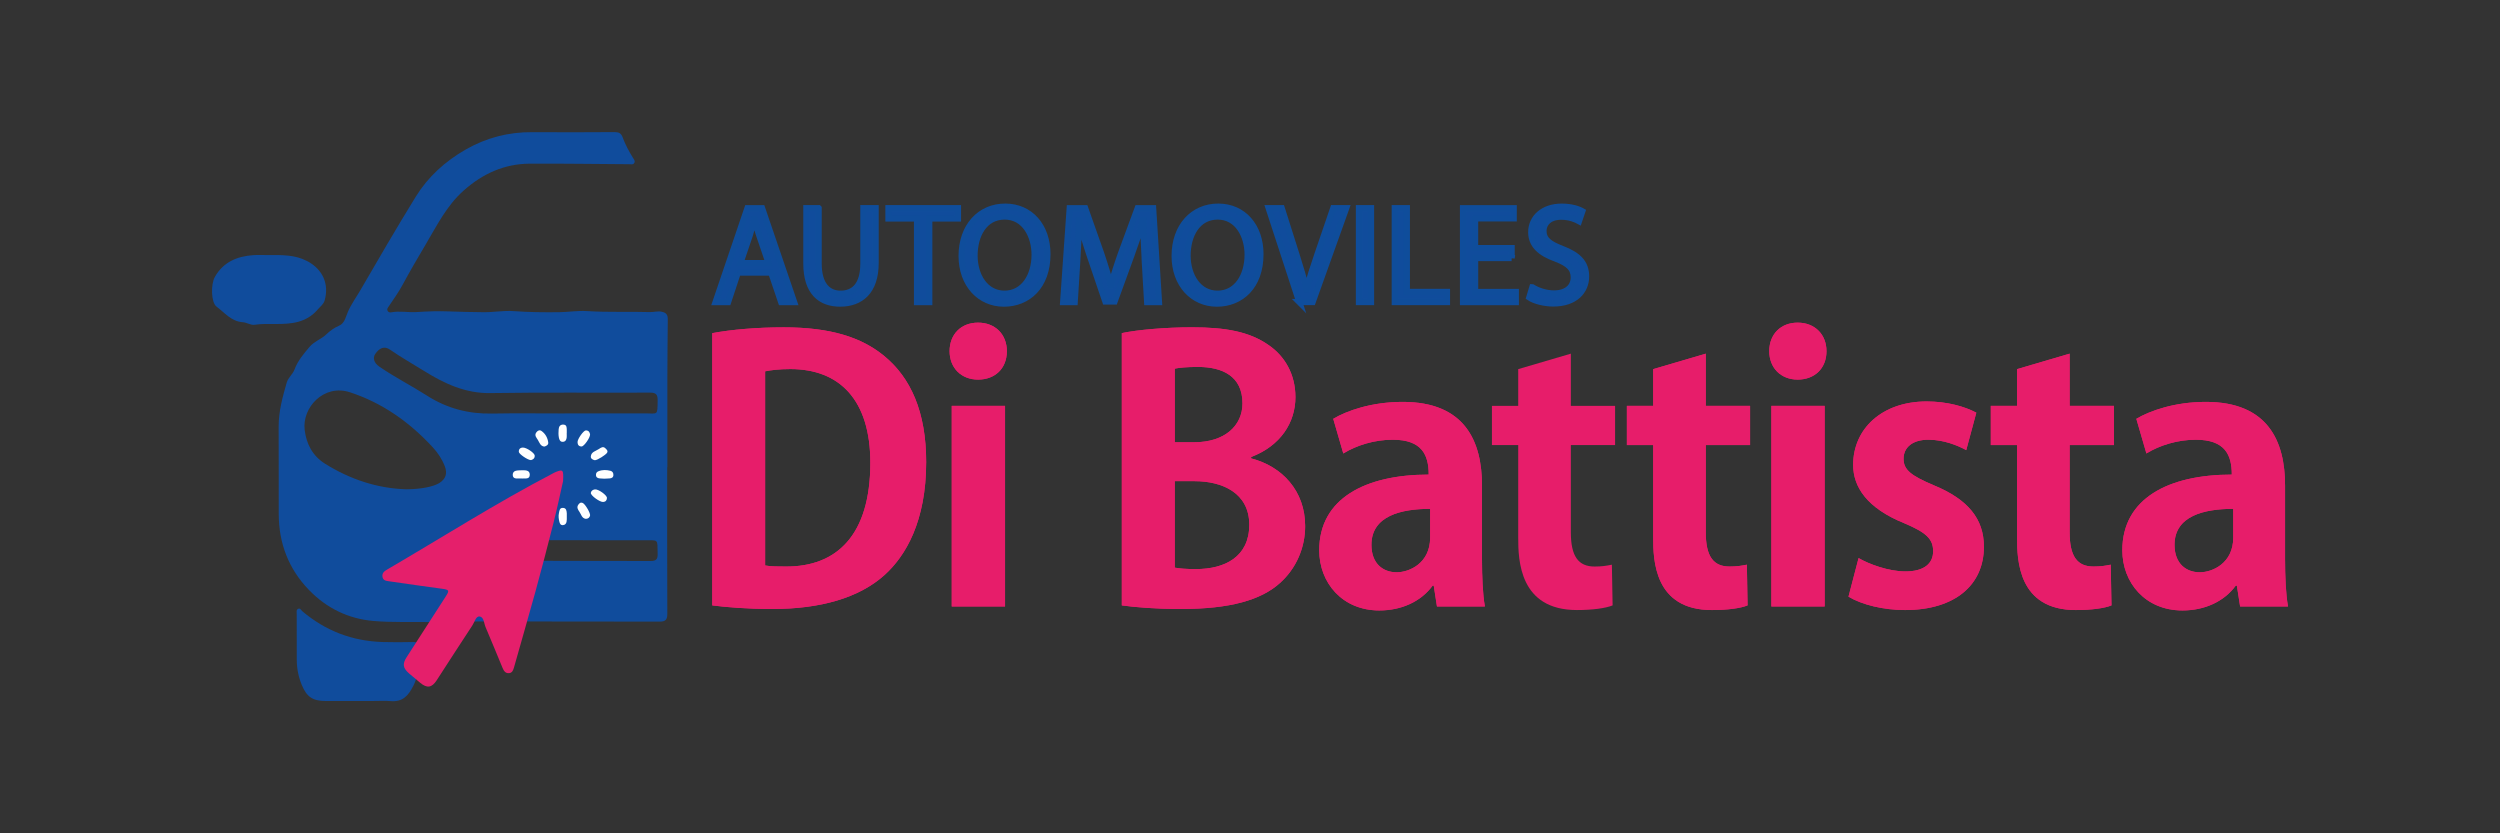 <?xml version="1.0" encoding="UTF-8"?> <svg xmlns="http://www.w3.org/2000/svg" id="a" viewBox="0 0 850.39 283.46"><rect x="0" y="0" width="850.39" height="283.46" fill="#333333" stroke="none"/><g><g><path d="M242.27,205.93c4.77,.61,11.75,1.22,20.46,1.22,16.41,0,29.52-3.81,38.11-11.52,7.23-6.5,14.21-18.26,14.21-38.47,0-17.03-5.26-28.64-14.21-36.01-7.85-6.5-18.5-9.8-34.19-9.8-9.18,0-17.75,.74-24.37,1.97v92.62h0Zm18-79.63h0c1.97-.39,4.79-.76,8.58-.76,16.78,0,27.2,10.55,27.2,31.86,0,24.76-11.52,35.42-28.79,35.31-2.44,0-5.14,0-6.99-.36V126.3h0Z" fill="#e71d6a" fill-rule="evenodd"></path><path d="M342.49,119.45c0-5.65-3.91-9.7-9.79-9.7s-9.69,4.05-9.69,9.7,3.92,9.67,9.69,9.67,9.79-3.8,9.79-9.67h0Zm-18.75,18.6h0v68.24h18.13v-68.24h-18.13Z" fill="#e71d6a" fill-rule="evenodd"></path><path d="M381.59,205.93c4.42,.61,11.15,1.22,20.1,1.22,16.78,0,27.3-3.07,33.68-8.83,5.53-4.91,8.59-12,8.59-19.36,0-11.99-7.85-20.33-18.38-23.04v-.47c10.04-3.81,15.07-11.76,15.07-20.36,0-7.71-3.57-13.95-9.19-17.75-6.5-4.53-14.57-6-25.98-6-9.18,0-18.5,.85-23.89,1.97v92.62h0Zm18.01-80.53h0c1.58-.34,4.03-.58,7.96-.58,8.09,0,15.08,3.04,15.08,12.38,0,7.7-6.15,13.24-16.43,13.24h-6.6v-25.04h0Zm6.73,38.27h0c9.32,0,18.62,3.92,18.62,14.83s-8.31,15.08-18.13,15.08c-3.19,0-5.38-.16-7.22-.49v-29.42h6.73Z" fill="#e71d6a" fill-rule="evenodd"></path><path d="M456.95,154.24c4.41-2.73,10.52-4.67,16.79-4.67,9.91,0,12.24,5.14,12.24,11.87-21.68,0-37.24,8.22-37.24,25.74,0,11.03,7.83,20.47,20.46,20.47,7.58,0,14.21-3.08,18.12-8.45h.37l1.1,7.09h16.3c-.74-4.16-.98-10.16-.98-16.18v-24.96c0-14.99-5.76-28.44-26.96-28.44-10.67,0-19.12,3.05-23.64,5.75l3.42,11.78h0Zm29.52,28.64h0c0,8.72-7.1,11.79-11.38,11.79-4.54,0-8.59-2.83-8.59-9.35,0-9.89,10.18-12.23,19.97-12.23v9.79h0Z" fill="#e71d6a" fill-rule="evenodd"></path><path d="M553.39,138.05v13.34h8.95v31.49c0,7.61,.37,24.63,19.96,24.63,5.27,0,9.69-.59,12.14-1.58l-.23-13.85c-1.85,.36-3.31,.63-5.89,.63-5.52,0-8.09-3.45-8.09-11.65v-29.66h15.07v-13.34h-15.07v-17.76l-17.89,5.26v12.5h-8.95Z" fill="#e71d6a" fill-rule="evenodd"></path><path d="M621.29,119.45c0-5.65-3.93-9.7-9.8-9.7s-9.67,4.05-9.67,9.7,3.92,9.67,9.67,9.67,9.8-3.8,9.8-9.67h0Zm-18.75,18.6h0v68.24h18.13v-68.24h-18.13Z" fill="#e71d6a" fill-rule="evenodd"></path><path d="M628.78,202.97c4.53,2.7,11.75,4.54,19.23,4.54,17.02,0,26.83-8.56,26.83-21.54,0-9.46-5.4-16.06-16.9-20.83-7.86-3.32-10.43-5.3-10.43-9.08s2.93-6.49,8.45-6.49c5.15,0,9.94,1.94,12.87,3.54l3.43-12.73c-3.93-2.1-9.92-3.82-16.91-3.82-15.18,0-24.99,9.31-24.99,21.56,0,7.49,4.65,14.7,17.38,19.86,7.49,3.16,9.83,5.36,9.83,9.53s-3.07,6.87-9.45,6.87c-5.63,0-12.37-2.46-15.91-4.55l-3.43,13.11h0Z" fill="#e71d6a" fill-rule="evenodd"></path><path d="M677.18,138.05v13.34h8.94v31.49c0,7.61,.37,24.63,19.98,24.63,5.26,0,9.68-.59,12.13-1.58l-.25-13.85c-1.84,.36-3.31,.63-5.89,.63-5.49,0-8.09-3.45-8.09-11.65v-29.66h15.08v-13.34h-15.08v-17.76l-17.89,5.26v12.5h-8.94Z" fill="#e71d6a" fill-rule="evenodd"></path><path d="M730.12,154.24c4.42-2.73,10.55-4.67,16.79-4.67,9.92,0,12.25,5.14,12.25,11.87-21.69,0-37.24,8.22-37.24,25.74,0,11.03,7.83,20.47,20.46,20.47,7.59,0,14.21-3.08,18.13-8.45h.37l1.11,7.09h16.29c-.75-4.16-1-10.16-1-16.18v-24.96c0-14.99-5.76-28.44-26.94-28.44-10.66,0-19.1,3.05-23.65,5.75l3.42,11.78h0Zm29.53,28.64h0c0,8.72-7.09,11.79-11.39,11.79-4.53,0-8.58-2.83-8.58-9.35,0-9.89,10.17-12.23,19.97-12.23v9.79h0Z" fill="#e71d6a" fill-rule="evenodd"></path><path d="M242.27,205.93c4.77,.61,11.75,1.22,20.46,1.22,16.41,0,29.52-3.81,38.11-11.52,7.23-6.5,14.21-18.26,14.21-38.47,0-17.03-5.26-28.64-14.21-36.01-7.85-6.5-18.5-9.8-34.19-9.8-9.18,0-17.75,.74-24.37,1.97v92.62h0Zm18-79.63h0c1.97-.39,4.79-.76,8.58-.76,16.78,0,27.2,10.55,27.2,31.86,0,24.76-11.52,35.42-28.79,35.31-2.44,0-5.14,0-6.99-.36V126.3h0Z" fill="#e71d6a" fill-rule="evenodd"></path><path d="M342.49,119.45c0-5.65-3.91-9.7-9.79-9.7s-9.69,4.05-9.69,9.7,3.92,9.67,9.69,9.67,9.79-3.8,9.79-9.67h0Zm-18.75,18.6h0v68.24h18.13v-68.24h-18.13Z" fill="#e71d6a" fill-rule="evenodd"></path><path d="M381.59,205.93c4.42,.61,11.15,1.22,20.1,1.22,16.78,0,27.3-3.07,33.68-8.83,5.53-4.91,8.59-12,8.59-19.36,0-11.99-7.85-20.33-18.38-23.04v-.47c10.04-3.81,15.07-11.76,15.07-20.36,0-7.71-3.57-13.95-9.19-17.75-6.5-4.53-14.57-6-25.98-6-9.18,0-18.5,.85-23.89,1.97v92.62h0Zm18.01-80.53h0c1.58-.34,4.03-.58,7.96-.58,8.09,0,15.08,3.04,15.08,12.38,0,7.7-6.15,13.24-16.43,13.24h-6.6v-25.04h0Zm6.73,38.27h0c9.32,0,18.62,3.92,18.62,14.83s-8.31,15.08-18.13,15.08c-3.19,0-5.38-.16-7.22-.49v-29.42h6.73Z" fill="#e71d6a" fill-rule="evenodd"></path><path d="M456.95,154.24c4.41-2.73,10.52-4.67,16.79-4.67,9.91,0,12.24,5.14,12.24,11.87-21.68,0-37.24,8.22-37.24,25.74,0,11.03,7.83,20.47,20.46,20.47,7.58,0,14.21-3.08,18.12-8.45h.37l1.1,7.09h16.3c-.74-4.16-.98-10.16-.98-16.18v-24.96c0-14.99-5.76-28.44-26.96-28.44-10.67,0-19.12,3.05-23.64,5.75l3.42,11.78h0Zm29.52,28.64h0c0,8.72-7.1,11.79-11.38,11.79-4.54,0-8.59-2.83-8.59-9.35,0-9.89,10.18-12.23,19.97-12.23v9.79h0Z" fill="#e71d6a" fill-rule="evenodd"></path><path d="M507.49,138.05v13.34h8.94v31.49c0,7.61,.38,24.63,19.97,24.63,5.28,0,9.67-.59,12.14-1.58l-.25-13.85c-1.85,.36-3.31,.63-5.88,.63-5.51,0-8.08-3.45-8.08-11.65v-29.66h15.05v-13.34h-15.05v-17.76l-17.9,5.26v12.5h-8.94Z" fill="#e71d6a" fill-rule="evenodd"></path><path d="M553.39,138.05v13.34h8.95v31.49c0,7.61,.37,24.63,19.96,24.63,5.27,0,9.69-.59,12.14-1.58l-.23-13.85c-1.85,.36-3.31,.63-5.89,.63-5.52,0-8.09-3.45-8.09-11.65v-29.66h15.07v-13.34h-15.07v-17.76l-17.89,5.26v12.5h-8.95Z" fill="#e71d6a" fill-rule="evenodd"></path><path d="M621.29,119.45c0-5.65-3.93-9.7-9.8-9.7s-9.67,4.05-9.67,9.7,3.92,9.67,9.67,9.67,9.8-3.8,9.8-9.67h0Zm-18.75,18.6h0v68.24h18.13v-68.24h-18.13Z" fill="#e71d6a" fill-rule="evenodd"></path><path d="M628.78,202.97c4.53,2.7,11.75,4.54,19.23,4.54,17.02,0,26.83-8.56,26.83-21.54,0-9.46-5.4-16.06-16.9-20.83-7.86-3.32-10.43-5.3-10.43-9.08s2.93-6.49,8.45-6.49c5.15,0,9.94,1.94,12.87,3.54l3.43-12.73c-3.93-2.1-9.92-3.82-16.91-3.82-15.18,0-24.99,9.31-24.99,21.56,0,7.49,4.65,14.7,17.38,19.86,7.49,3.16,9.83,5.36,9.83,9.53s-3.07,6.87-9.45,6.87c-5.63,0-12.37-2.46-15.91-4.55l-3.43,13.11h0Z" fill="#e71d6a" fill-rule="evenodd"></path><path d="M677.18,138.05v13.34h8.94v31.49c0,7.61,.37,24.63,19.98,24.63,5.26,0,9.68-.59,12.13-1.58l-.25-13.85c-1.84,.36-3.31,.63-5.89,.63-5.49,0-8.09-3.45-8.09-11.65v-29.66h15.08v-13.34h-15.08v-17.76l-17.89,5.26v12.5h-8.94Z" fill="#e71d6a" fill-rule="evenodd"></path><path d="M730.12,154.24c4.42-2.73,10.55-4.67,16.79-4.67,9.92,0,12.25,5.14,12.25,11.87-21.69,0-37.24,8.22-37.24,25.74,0,11.03,7.83,20.47,20.46,20.47,7.59,0,14.21-3.08,18.13-8.45h.37l1.11,7.09h16.29c-.75-4.16-1-10.16-1-16.18v-24.96c0-14.99-5.76-28.44-26.94-28.44-10.66,0-19.1,3.05-23.65,5.75l3.42,11.78h0Zm29.53,28.64h0c0,8.72-7.09,11.79-11.39,11.79-4.53,0-8.58-2.83-8.58-9.35,0-9.89,10.17-12.23,19.97-12.23v9.79h0Z" fill="#e71d6a" fill-rule="evenodd"></path></g><g><path d="M250.99,92.71l-3.32,10.05h-4.27l10.85-31.94h4.98l10.9,31.94h-4.41l-3.41-10.05h-11.33Zm10.47-3.22l-3.13-9.19c-.71-2.08-1.18-3.98-1.66-5.83h-.09c-.47,1.9-1,3.84-1.61,5.78l-3.13,9.24h9.62Z" fill="#104c9c" stroke="#0f4d9b" stroke-miterlimit="10" stroke-width="2.1"></path><path d="M278.47,70.81v18.91c0,7.16,3.18,10.19,7.44,10.19,4.74,0,7.77-3.13,7.77-10.19v-18.91h4.17v18.62c0,9.81-5.17,13.84-12.09,13.84-6.54,0-11.47-3.74-11.47-13.65v-18.82h4.17Z" fill="#104c9c" stroke="#0f4d9b" stroke-miterlimit="10" stroke-width="2.1"></path><path d="M311.93,74.32h-9.72v-3.51h23.65v3.51h-9.76v28.44h-4.17v-28.44Z" fill="#104c9c" stroke="#0f4d9b" stroke-miterlimit="10" stroke-width="2.1"></path><path d="M356.29,86.45c0,11-6.68,16.83-14.83,16.83s-14.36-6.54-14.36-16.21c0-10.14,6.3-16.78,14.83-16.78s14.36,6.68,14.36,16.16Zm-24.79,.52c0,6.82,3.7,12.94,10.19,12.94s10.24-6.02,10.24-13.27c0-6.35-3.32-12.99-10.19-12.99s-10.24,6.3-10.24,13.32Z" fill="#104c9c" stroke="#0f4d9b" stroke-miterlimit="10" stroke-width="2.1"></path><path d="M389.41,88.73c-.24-4.46-.52-9.81-.47-13.79h-.14c-1.09,3.74-2.42,7.73-4.03,12.13l-5.64,15.5h-3.13l-5.17-15.21c-1.52-4.5-2.8-8.63-3.7-12.42h-.09c-.09,3.98-.33,9.34-.62,14.12l-.85,13.7h-3.93l2.23-31.94h5.26l5.45,15.45c1.33,3.93,2.42,7.44,3.22,10.76h.14c.81-3.22,1.94-6.73,3.36-10.76l5.69-15.45h5.26l1.99,31.94h-4.03l-.81-14.03Z" fill="#104c9c" stroke="#0f4d9b" stroke-miterlimit="10" stroke-width="2.1"></path><path d="M428.75,86.45c0,11-6.68,16.83-14.83,16.83s-14.36-6.54-14.36-16.21c0-10.14,6.3-16.78,14.83-16.78s14.36,6.68,14.36,16.16Zm-24.79,.52c0,6.82,3.7,12.94,10.19,12.94s10.24-6.02,10.24-13.27c0-6.35-3.32-12.99-10.19-12.99s-10.24,6.3-10.24,13.32Z" fill="#104c9c" stroke="#0f4d9b" stroke-miterlimit="10" stroke-width="2.1"></path><path d="M441.97,102.75l-10.43-31.94h4.45l4.98,15.73c1.37,4.31,2.56,8.2,3.41,11.94h.09c.9-3.7,2.23-7.73,3.65-11.9l5.4-15.78h4.41l-11.42,31.94h-4.55Z" fill="#104c9c" stroke="#0f4d9b" stroke-miterlimit="10" stroke-width="2.1"></path><path d="M466.37,70.81v31.94h-4.12v-31.94h4.12Z" fill="#104c9c" stroke="#0f4d9b" stroke-miterlimit="10" stroke-width="2.1"></path><path d="M474.43,70.81h4.12v28.48h13.65v3.46h-17.77v-31.94Z" fill="#104c9c" stroke="#0f4d9b" stroke-miterlimit="10" stroke-width="2.1"></path><path d="M514.19,87.78h-12.42v11.52h13.84v3.46h-17.96v-31.94h17.25v3.46h-13.13v10.1h12.42v3.41Z" fill="#104c9c" stroke="#0f4d9b" stroke-miterlimit="10" stroke-width="2.1"></path><path d="M521.25,97.73c1.85,1.14,4.55,2.09,7.39,2.09,4.22,0,6.68-2.23,6.68-5.45,0-2.99-1.71-4.69-6.02-6.35-5.21-1.85-8.44-4.55-8.44-9.05,0-4.98,4.12-8.67,10.33-8.67,3.27,0,5.64,.76,7.06,1.56l-1.14,3.37c-1.04-.57-3.18-1.52-6.07-1.52-4.36,0-6.02,2.61-6.02,4.79,0,2.99,1.94,4.46,6.35,6.16,5.4,2.08,8.15,4.69,8.15,9.38,0,4.93-3.65,9.19-11.18,9.19-3.08,0-6.45-.9-8.15-2.04l1.04-3.46Z" fill="#104c9c" stroke="#0f4d9b" stroke-miterlimit="10" stroke-width="2.1"></path></g><g><path d="M226.95,158.93c0,16.61-.03,33.22,.04,49.83,0,2.09-.61,2.69-2.69,2.69-21.36-.06-42.72-.03-64.08-.05-.73,0-1.73,.4-2.08-.59-.28-.78,.52-1.26,.96-1.8,3.49-4.29,6.94-8.6,10.47-12.86,2.82-3.41,6.24-5.47,10.92-5.42,13.59,.13,27.18,.02,40.78,.1,1.92,.01,2.48-.58,2.43-2.46-.14-5.15,.5-4.59-4.66-4.59-12.94-.01-25.89,0-38.83-.03-6.14-.01-11.15,2.37-15.05,7.05-5.33,6.39-10.63,12.82-15.9,19.27-.84,1.03-1.78,1.56-3.13,1.53-6.4-.12-12.83,.18-19.18-.38-8.48-.75-15.85-4.34-21.83-10.51-6.98-7.21-10.29-15.93-10.31-25.91-.03-9.85,.02-19.7-.03-29.56-.02-5.24,1.33-10.22,2.77-15.17,.46-1.59,2.02-2.75,2.63-4.38,1.12-3.01,3.14-5.38,5.19-7.78,1.58-1.84,3.94-2.54,5.65-4.2,1.25-1.21,2.67-2.21,4.35-2.94,1.9-.82,2.25-3.05,3-4.76,1.12-2.57,2.75-4.79,4.14-7.18,6.2-10.66,12.39-21.34,18.86-31.84,4.2-6.83,10.05-12.12,17.03-16.12,7.01-4.01,14.54-5.97,22.63-5.91,9.35,.06,18.7,.05,28.05-.02,1.44,0,2.2,.38,2.71,1.78,.89,2.42,2.12,4.7,3.47,6.9,.34,.55,.86,1.07,.51,1.76-.37,.73-1.13,.48-1.74,.48-11.27-.06-22.55-.25-33.82-.19-8.62,.05-15.96,3.37-22.42,9.08-5.81,5.13-9.15,11.9-12.97,18.36-2.7,4.56-5.39,9.13-7.9,13.81-1.36,2.53-3.12,4.95-4.75,7.39-.29,.44-.62,.81-.36,1.36,.25,.55,.75,.67,1.27,.57,2.88-.55,5.77,.1,8.66-.09,3.65-.24,7.36-.37,10.96-.22,3.93,.16,7.87,.22,11.8,.27,3.4,.04,6.83-.62,10.19-.37,5.13,.38,10.26,.42,15.39,.37,3.2-.03,6.43-.59,9.61-.38,7.13,.46,14.26,.12,21.39,.34,1.34,.04,2.59-.42,4.02-.12,1.72,.36,2.06,1.21,2.05,2.66-.06,6.54-.13,13.08-.14,19.63-.02,10.21,0,20.42,0,30.63h-.02Zm-88.58,7.5c4.73-.02,9.06-.87,11.06-2.12,2.22-1.39,2.8-3.29,1.87-5.7-.94-2.45-2.38-4.61-4.12-6.49-7.86-8.5-17.06-15.06-28.16-18.69-8.82-2.89-16.29,5.15-15.39,12.77,.57,4.81,2.69,8.89,6.98,11.57,8.57,5.33,17.84,8.4,27.75,8.67Zm53.55-25.81c9.13,0,18.26,.03,27.39-.01,4.49-.02,4.31,.97,4.39-4.37,.03-2.04-.51-2.7-2.64-2.69-18.11,.09-36.23-.13-54.34,.16-8.51,.13-15.71-3.32-22.46-7.52-3.86-2.4-7.86-4.65-11.61-7.26-1.86-1.3-3.6-.63-5.04,1.52-.86,1.3-.39,3,1.33,4.2,5.25,3.64,10.97,6.51,16.34,9.95,6.74,4.31,14.06,6.23,22.06,6.08,8.19-.16,16.39-.03,24.58-.04Z" fill="#104c9c"></path><path d="M121.79,238.45c-3.67,0-7.33,0-11,0-4.45,0-6.49-1.41-8.17-5.54-1.1-2.69-1.65-5.49-1.67-8.38-.04-5.25-.02-10.5-.02-15.74,0-.63-.22-1.41,.54-1.72,.68-.27,.93,.47,1.35,.83,7.9,6.7,17.04,10.18,27.38,10.49,3.45,.1,6.9,.08,10.35,0,1.41-.03,1.88,.46,1.85,1.87-.09,4.37,.33,8.78-1.73,12.88-1.67,3.32-3.54,5.74-7.87,5.34-1.85-.17-3.74-.03-5.61-.04-1.8,0-3.59,0-5.39,0Z" fill="#104c9c"></path><path d="M91.32,86.77c4.52-.03,9.01-.16,13.22,2.07,5.19,2.75,7.47,7.67,5.9,13.33-.38,1.36-1.51,2.1-2.36,3.1-3.84,4.5-8.9,4.96-14.24,4.94-2.43-.01-4.85-.1-7.3,.27-1.23,.19-2.59-.79-3.91-.87-3.94-.25-6.21-3.25-8.99-5.33-1.84-1.38-1.98-7.55-.55-10.09,2.87-5.07,7.55-7.01,13.06-7.4,1.72-.12,3.45-.02,5.17-.02Z" fill="#104c9c"></path></g></g><g><path d="M191.55,163.59c-.88,3.87-1.93,8.92-3.19,13.92-2,7.96-4.08,15.89-6.25,23.81-2.36,8.59-4.87,17.14-7.27,25.71-.28,.99-.61,1.86-1.71,1.95-1.22,.11-1.79-.83-2.19-1.8-1.93-4.61-3.79-9.24-5.76-13.83-.56-1.32-.57-3.48-2.04-3.65-1.28-.15-1.73,1.95-2.48,3.07-4.1,6.19-8.08,12.45-12.14,18.67-1.65,2.53-3.27,2.74-5.58,.82-1.27-1.05-2.54-2.1-3.78-3.17-2.1-1.82-2.34-3.22-.86-5.52,4.43-6.91,8.88-13.8,13.33-20.69,1.32-2.05,1.17-2.28-1.34-2.62-5.97-.8-11.94-1.66-17.91-2.53-.98-.14-2.1-.21-2.29-1.58-.17-1.25,.67-1.88,1.55-2.39,18.75-10.94,37.08-22.62,56.34-32.68,.35-.18,.69-.38,1.05-.52,2.44-.98,2.71-.79,2.5,3.02Z" fill="#e51f6b"></path><g><path d="M202.33,156.55c-.63-.13-1.4-.49-1.36-1.25,.09-1.61,1.7-1.86,2.75-2.57,.69-.46,1.47-1.06,2.29-.16,.36,.39,.85,.71,.52,1.39-.32,.66-3.31,2.61-4.2,2.59Z" fill="#fff"></path><path d="M185.13,151.91c-1.32-.17-1.63-1.36-2.16-2.25-.45-.75-1.28-1.52-.56-2.55,.46-.66,1.14-.98,1.81-.5,1.32,.95,2.07,2.34,2.27,3.92,.1,.75-.6,1.2-1.36,1.38Z" fill="#fff"></path><path d="M205.58,162.83c-.55-.03-1.09-.04-1.64-.1-.68-.08-1.19-.36-1.22-1.15-.02-.63,.25-1.04,.82-1.27,1.36-.56,2.75-.51,4.13-.16,.64,.16,1.01,.7,.98,1.43-.02,.79-.53,1.08-1.21,1.15-.62,.06-1.25,.07-1.87,.1Z" fill="#fff"></path><path d="M199.29,176.49c-1.4-.17-1.58-1.53-2.22-2.44-.5-.7-.97-1.48-.37-2.35,.36-.53,.8-.95,1.56-.59,.83,.39,2.69,3.54,2.45,4.32-.2,.66-.67,1.02-1.42,1.06Z" fill="#fff"></path><path d="M200.72,147.79c0,1.15-2.07,4.07-2.88,4.08-.96,.01-1.38-.58-1.39-1.49-.01-1.07,2.05-3.98,2.83-3.98,.96,0,1.33,.64,1.44,1.38Z" fill="#fff"></path><path d="M180.62,156.51c-1.05,.03-4.11-2.07-4.14-2.81-.04-.93,.45-1.43,1.4-1.46,1.18-.04,3.97,1.84,4.01,2.73,.04,.95-.57,1.35-1.27,1.54Z" fill="#fff"></path><path d="M192.77,147.32c0,.47,.04,.94,0,1.41-.07,.74-.32,1.43-1.17,1.55-1.08,.15-1.36-.75-1.5-1.46-.18-.91-.14-1.87-.07-2.8,.07-.96,.55-1.66,1.64-1.59,1.11,.07,1.09,.93,1.12,1.72,.01,.39,0,.78,0,1.18h-.02Z" fill="#fff"></path><path d="M200.96,167.68c.11-.7,.66-1.11,1.39-1.21,1.17-.16,4.15,1.99,4.11,2.92-.03,.81-.47,1.31-1.29,1.36-1.1,.08-4.19-2.12-4.21-3.07Z" fill="#fff"></path><path d="M177.66,162.76c-.93,0-1.48,.03-2.03,0-.71-.04-1.18-.37-1.22-1.15-.03-.72,.3-1.26,.96-1.45,.59-.17,1.23-.18,1.86-.19,1.24,0,2.95-.2,2.98,1.45,.03,1.82-1.8,1.19-2.55,1.35Z" fill="#fff"></path><path d="M192.8,176.27c0,.06,.02,.61-.07,1.14-.11,.66-.47,1.15-1.21,1.21-.8,.07-1.07-.45-1.23-1.1-.25-.98-.39-1.96-.16-2.98,.19-.82,.18-1.83,1.38-1.78,1.15,.05,1.22,1,1.29,1.87,.03,.38,0,.77,0,1.64Z" fill="#fff"></path></g></g></svg> 